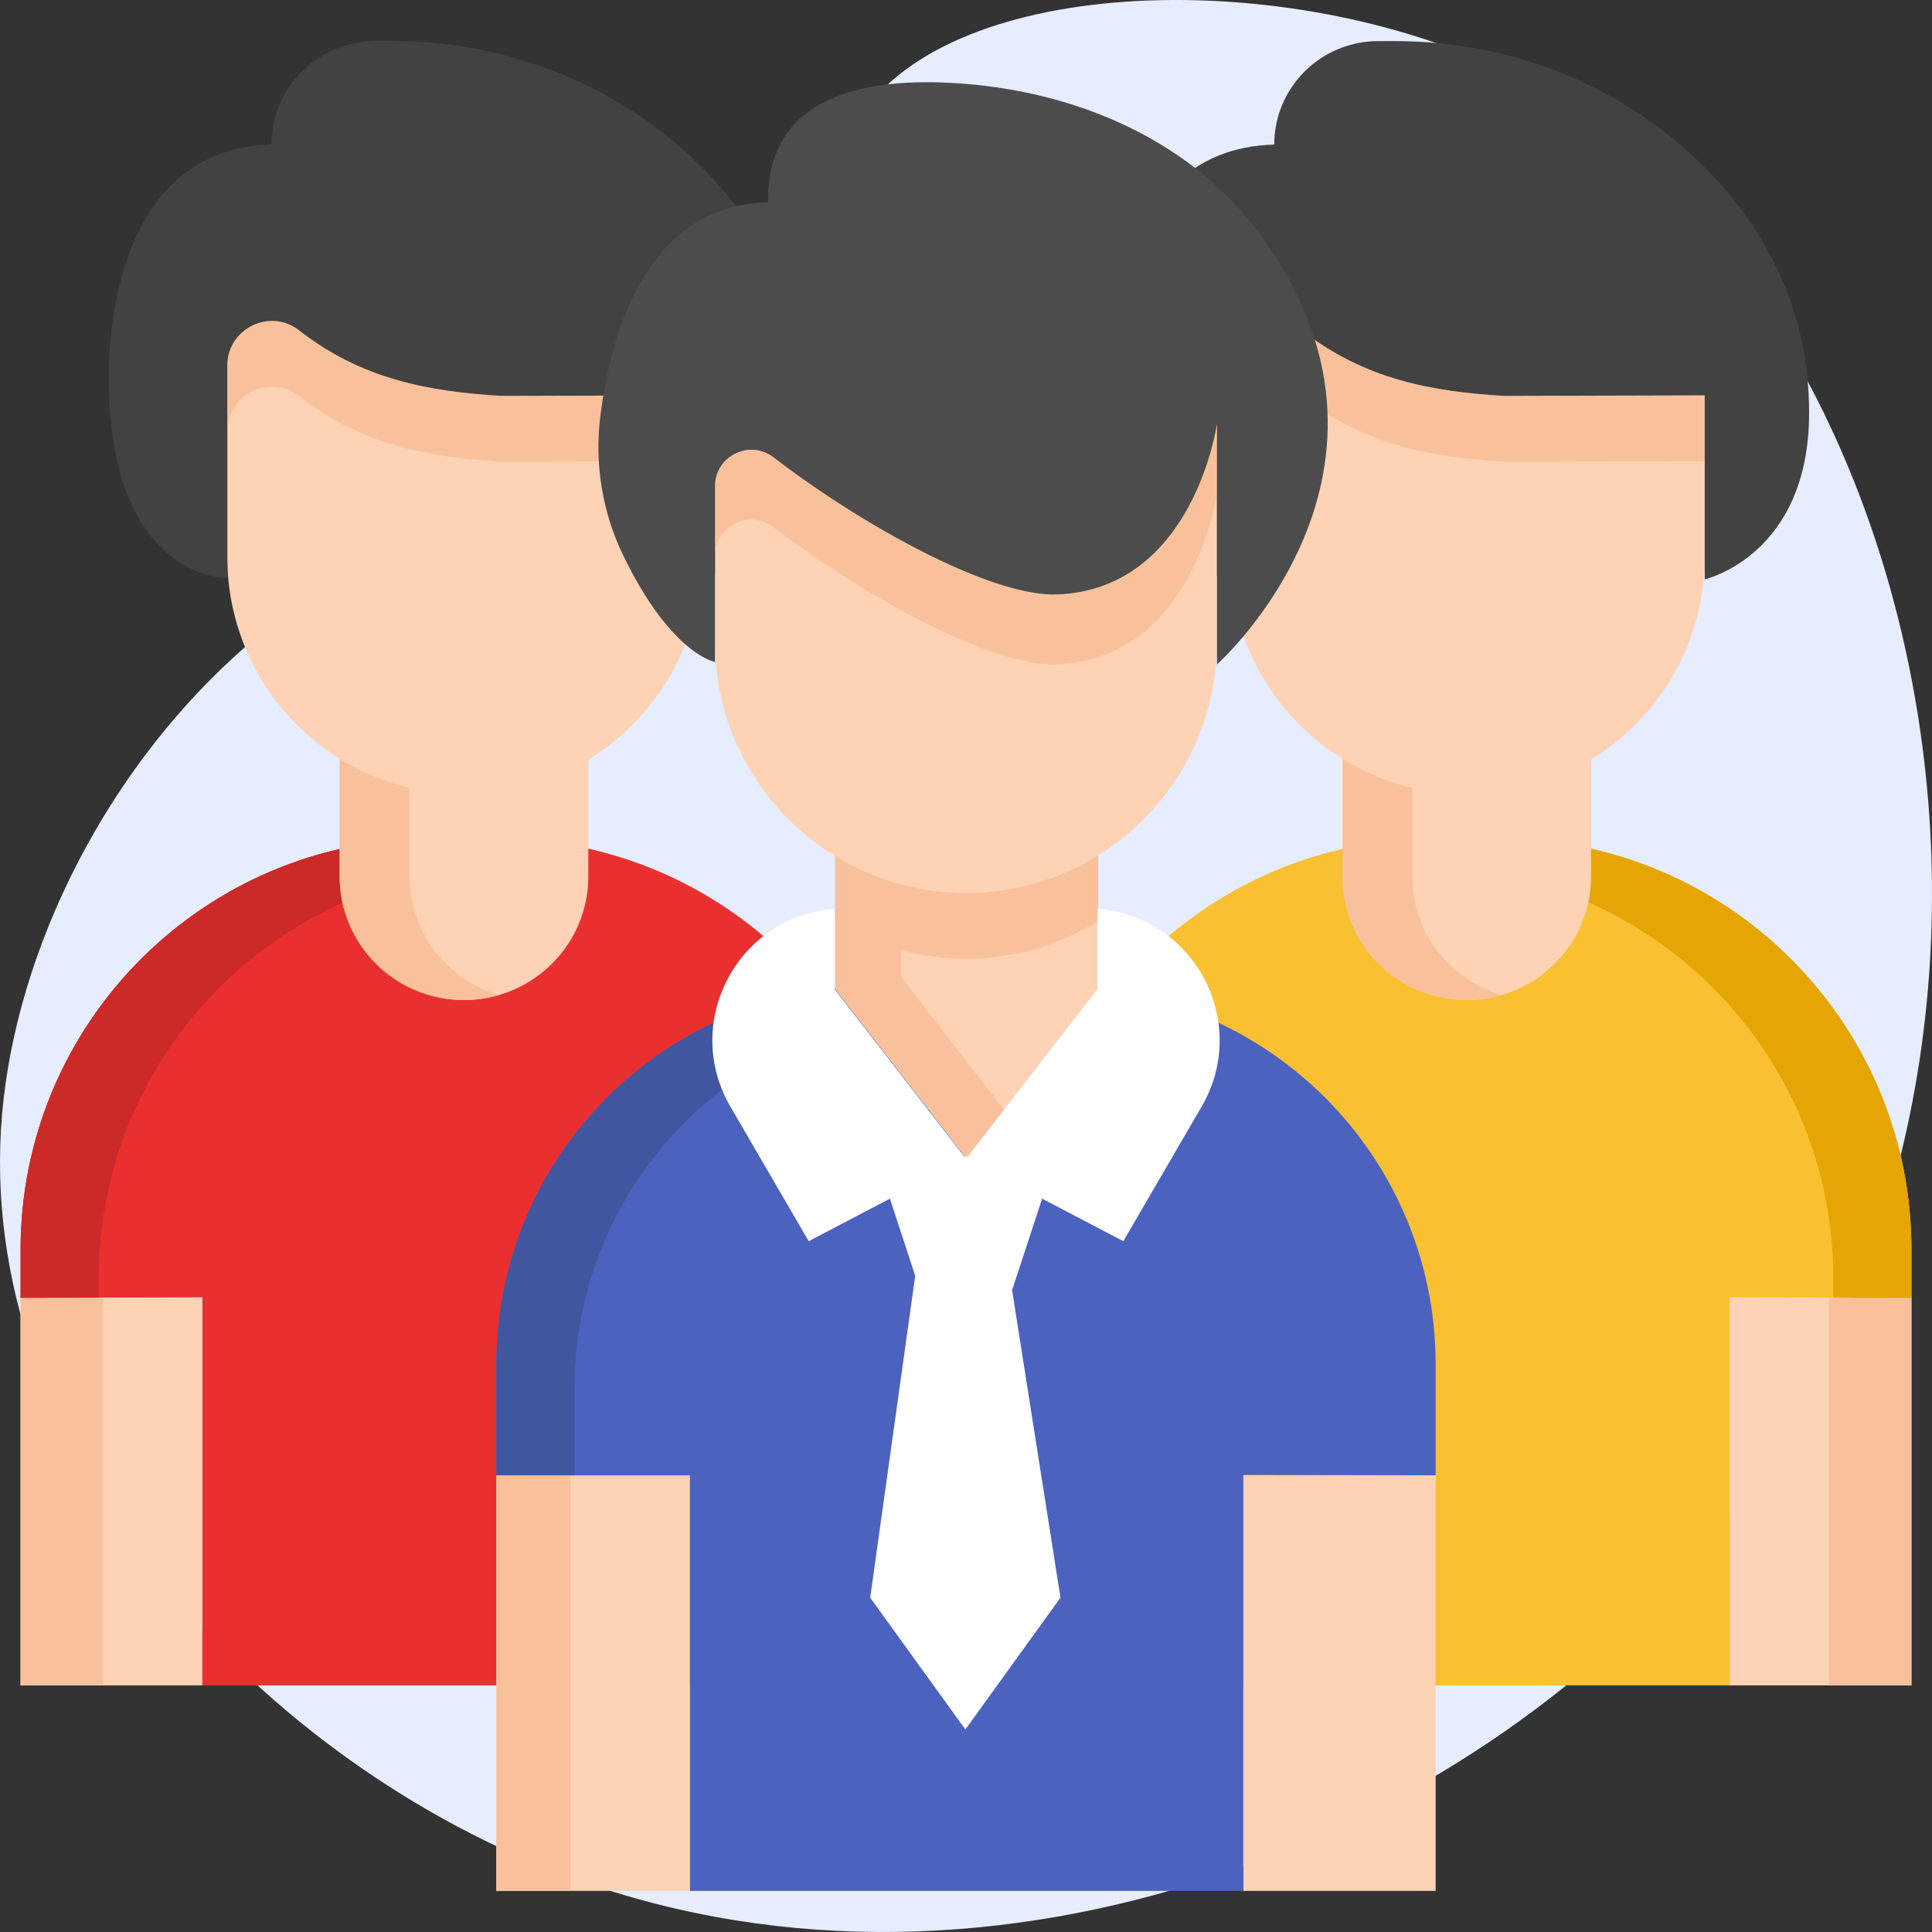 <svg id="Layer_1" enable-background="new 0 0 470 470" height="512" viewBox="0 0 470 470" width="512" xmlns="http://www.w3.org/2000/svg"><rect x="0" y="0" width="470" height="470" fill="#333333" stroke="none"/><g><g><g><path d="m411.944 380.123c-58.382 68.268-174.157 115.12-276.889 75.156-73.639-28.646-141.541-102.731-134.56-184.078 4.425-51.551 39.255-109.896 91.475-135.483 41.094-20.136 76.474-11.91 99.003-41.857 19.796-26.315 3.602-47.454 20.408-68.425 26.575-33.162 109.018-32.652 159.379-5.707 99.729 53.359 142.644 241.754 41.184 360.394z" fill="#e6edff"/></g></g><g><g><g><g><g><path d="m5 315.71h44.241v94.291h-44.241z" fill="#fdd2b5"/></g></g><g><g><path d="m5 315.709h20v94.291h-20z" fill="#f9c19b"/></g></g></g><g><g><path d="m176.516 315.71h44.546v94.291h-44.546z" fill="#fdd2b5"/></g></g><g><g><g><path d="m176.516 410h-127.275v-122.078 27.694l-44.241.094v-11.696c0-55.228 44.772-100 100-100h16.062c55.228 0 100 44.772 100 100v11.696h-44.546z" fill="#ea2f2f"/></g></g><g><g><path d="m97.898 204.267c-51.913 3.643-92.898 46.906-92.898 99.746v11.696l19-.04v-4.656c0-46.197 31.329-85.071 73.898-96.551z" fill="#cc2929"/></g></g></g><g><g><g><path d="m112.878 243.274c-16.703 0-30.243-13.466-30.243-30.078v-106.72h60.485v106.72c.001 16.612-13.539 30.078-30.242 30.078z" fill="#fdd2b5"/></g></g><g><g><path d="m99.636 213.196v-106.72h-17v106.72c0 16.612 13.54 30.078 30.243 30.078 2.952 0 5.803-.429 8.5-1.213-12.563-3.653-21.743-15.189-21.743-28.865z" fill="#f9c19b"/></g></g></g><g><g><g><path d="m113.031 193.225c31.887 0 57.737-25.85 57.737-57.737v-87.588h-115.474v87.587c0 31.888 25.85 57.738 57.737 57.738z" fill="#fdd2b5"/></g></g><g><g><path d="m170.768 96.178-48.738.135c-17.502-1.046-33.974-3.975-49.274-15.952-7.072-5.537-17.462-.406-17.462 8.545v16c0-8.952 10.389-14.082 17.462-8.545 15.3 11.978 31.772 14.907 49.274 15.952l48.738-.135z" fill="#f9c19b"/></g></g></g><g><g><g><path d="m66.049 35.172c0-13.902 11.332-25.172 25.31-25.172h4.085c28.966 0 56.976 11.396 76.883 32.324 13.249 13.929 23.847 32.936 23.84 58.101-.009 34.764-25.398 40.518-25.398 40.518v-44.765l-48.738.135c-17.502-1.046-33.975-3.975-49.274-15.952-7.072-5.537-17.462-.406-17.462 8.546v51.767s-28.86.27-28.763-48.647c-.001-.001-2.352-55.783 39.517-56.855z" fill="#424242"/></g></g></g></g><g><g><g><g><path d="m420.759 315.71h44.241v94.291h-44.241z" fill="#fdd2b5" transform="matrix(-1 0 0 -1 885.759 725.71)"/></g></g><g><g><path d="m445 315.709h20v94.291h-20z" fill="#f9c19b"/></g></g></g><g><g><path d="m248.938 315.71h44.546v94.291h-44.546z" fill="#fdd2b5" transform="matrix(-1 0 0 -1 542.423 725.71)"/></g></g><g><g><g><path d="m293.484 410h127.274v-122.078 27.694l44.242.094v-11.696c0-55.228-44.772-100-100-100h-16.062c-55.228 0-100 44.772-100 100v11.696h44.546z" fill="#f9c032"/></g></g><g><g><path d="m372.102 204.267c51.913 3.643 92.898 46.906 92.898 99.746v11.696l-19-.04v-4.656c0-46.197-31.329-85.071-73.898-96.551z" fill="#e5a505"/></g></g></g><g><g><g><path d="m356.817 243.274c-16.703 0-30.243-13.466-30.243-30.078v-106.72h60.485v106.72c0 16.612-13.54 30.078-30.242 30.078z" fill="#fdd2b5"/></g></g><g><g><path d="m343.574 213.196v-106.72h-17v106.72c0 16.612 13.54 30.078 30.243 30.078 2.952 0 5.803-.429 8.5-1.213-12.563-3.653-21.743-15.189-21.743-28.865z" fill="#f9c19b"/></g></g></g><g><g><g><path d="m356.969 193.225c31.887 0 57.737-25.85 57.737-57.737v-87.588h-115.474v87.587c0 31.888 25.85 57.738 57.737 57.738z" fill="#fdd2b5"/></g></g><g><g><path d="m414.706 96.178-48.738.135c-17.502-1.046-33.974-3.975-49.274-15.952-7.072-5.537-17.462-.406-17.462 8.545v16c0-8.952 10.389-14.082 17.462-8.545 15.3 11.978 31.772 14.907 49.274 15.952l48.738-.135z" fill="#f9c19b"/></g></g></g><g><g><g><path d="m309.988 35.172c0-13.902 11.331-25.172 25.309-25.172h4.085c28.966 0 56.976 11.396 76.883 32.324 13.249 13.929 23.847 32.936 23.84 58.101-.009 34.764-25.398 40.518-25.398 40.518v-44.765l-48.738.135c-17.502-1.046-33.974-3.975-49.274-15.952-7.072-5.537-17.462-.406-17.462 8.546v51.767s-28.86.27-28.763-48.647c-.001-.001-2.352-55.783 39.518-56.855z" fill="#424242"/></g></g></g></g><g><g><g><path d="m302.464 358.905h46.789v101.095h-46.789z" fill="#fdd2b5" transform="matrix(-1 0 0 -1 651.716 818.905)"/></g></g><g><g><g><path d="m120.747 358.905h47.112v101.095h-47.112z" fill="#fdd2b5" transform="matrix(-1 0 0 -1 288.606 818.905)"/></g></g><g><g><path d="m120.747 358.905h18v101.095h-18z" fill="#f9c19b"/></g></g></g><g><g><g><path d="m167.859 460h134.605v-130.636 29.441l46.789.099v-26.989c0-50.673-41.091-91.752-91.779-91.752h-44.948c-50.688 0-91.779 41.079-91.779 91.752v26.989h47.112v-28.4z" fill="#4c62bf"/></g></g><g><g><path d="m219.932 240.163h-7.406c-50.688 0-91.779 41.079-91.779 91.752v26.989h19v-20.989c0-46.748 34.97-85.328 80.185-91.026z" fill="#4057a0"/></g></g></g><g><g><g><path d="m203.177 240.592 31.984 41.308 31.985-41.308v-104.118h-63.969z" fill="#fdd2b5"/></g></g><g><g><path d="m219.177 237.592v-101.118h-16v104.118l31.984 41.308 9.162-11.832z" fill="#f9c19b"/></g></g><g><g><path d="m235 217.219c-11.661 0-22.556-3.272-31.823-8.943v16c9.268 5.671 20.162 8.943 31.823 8.943 11.798 0 22.808-3.355 32.146-9.149v-16c-9.338 5.794-20.348 9.149-32.146 9.149z" fill="#f9c19b"/></g></g></g><g><g><g><path d="m235 217.219c-33.724 0-61.062-27.338-61.062-61.062v-93.428h122.125v93.428c-.001 33.724-27.339 61.062-61.063 61.062z" fill="#fdd2b5"/></g></g><g><g><path d="m296.062 103.051s-5.592 40.261-38.874 41.56c-15.945.622-47.279-16.676-69.023-33.366-5.803-4.455-14.228-.294-14.228 6.993v17c0-7.288 8.425-11.448 14.228-6.993 21.744 16.69 53.077 33.989 69.023 33.366 33.282-1.299 38.874-41.56 38.874-41.56z" fill="#f9c19b"/></g></g></g><g><g><g><path d="m186.842 49.197c-.328-24.402 20.779-29.821 41.961-29.142 29.761.954 59.53 12.566 77.34 36.433 43.11 57.771-10.081 105.152-10.081 105.152v-58.588s-5.592 40.261-38.874 41.56c-15.945.622-47.279-16.676-69.023-33.366-5.803-4.455-14.228-.294-14.228 6.993v42.797s-10.684-1.818-22.363-25.995c-5.057-10.469-6.965-22.193-5.534-33.731 2.542-20.485 11.273-51.353 40.802-52.113z" fill="#4c4c4c"/></g></g></g><path d="m266.984 221.11v19.482l-31.629 40.85-.355-.199-.355.199-31.629-40.85v-19.482c-23.299 1.723-36.987 26.998-25.7 47.458l19.413 33.377 19.758-10.348 6.154 18.76-10.945 78.313 23.143 32.053 23.143-32.053-11.804-75.013h.099l7.237-22.06 19.758 10.348 19.413-33.377c11.286-20.46-2.401-45.735-25.701-47.458z" fill="#fff"/></g></g></g></svg>